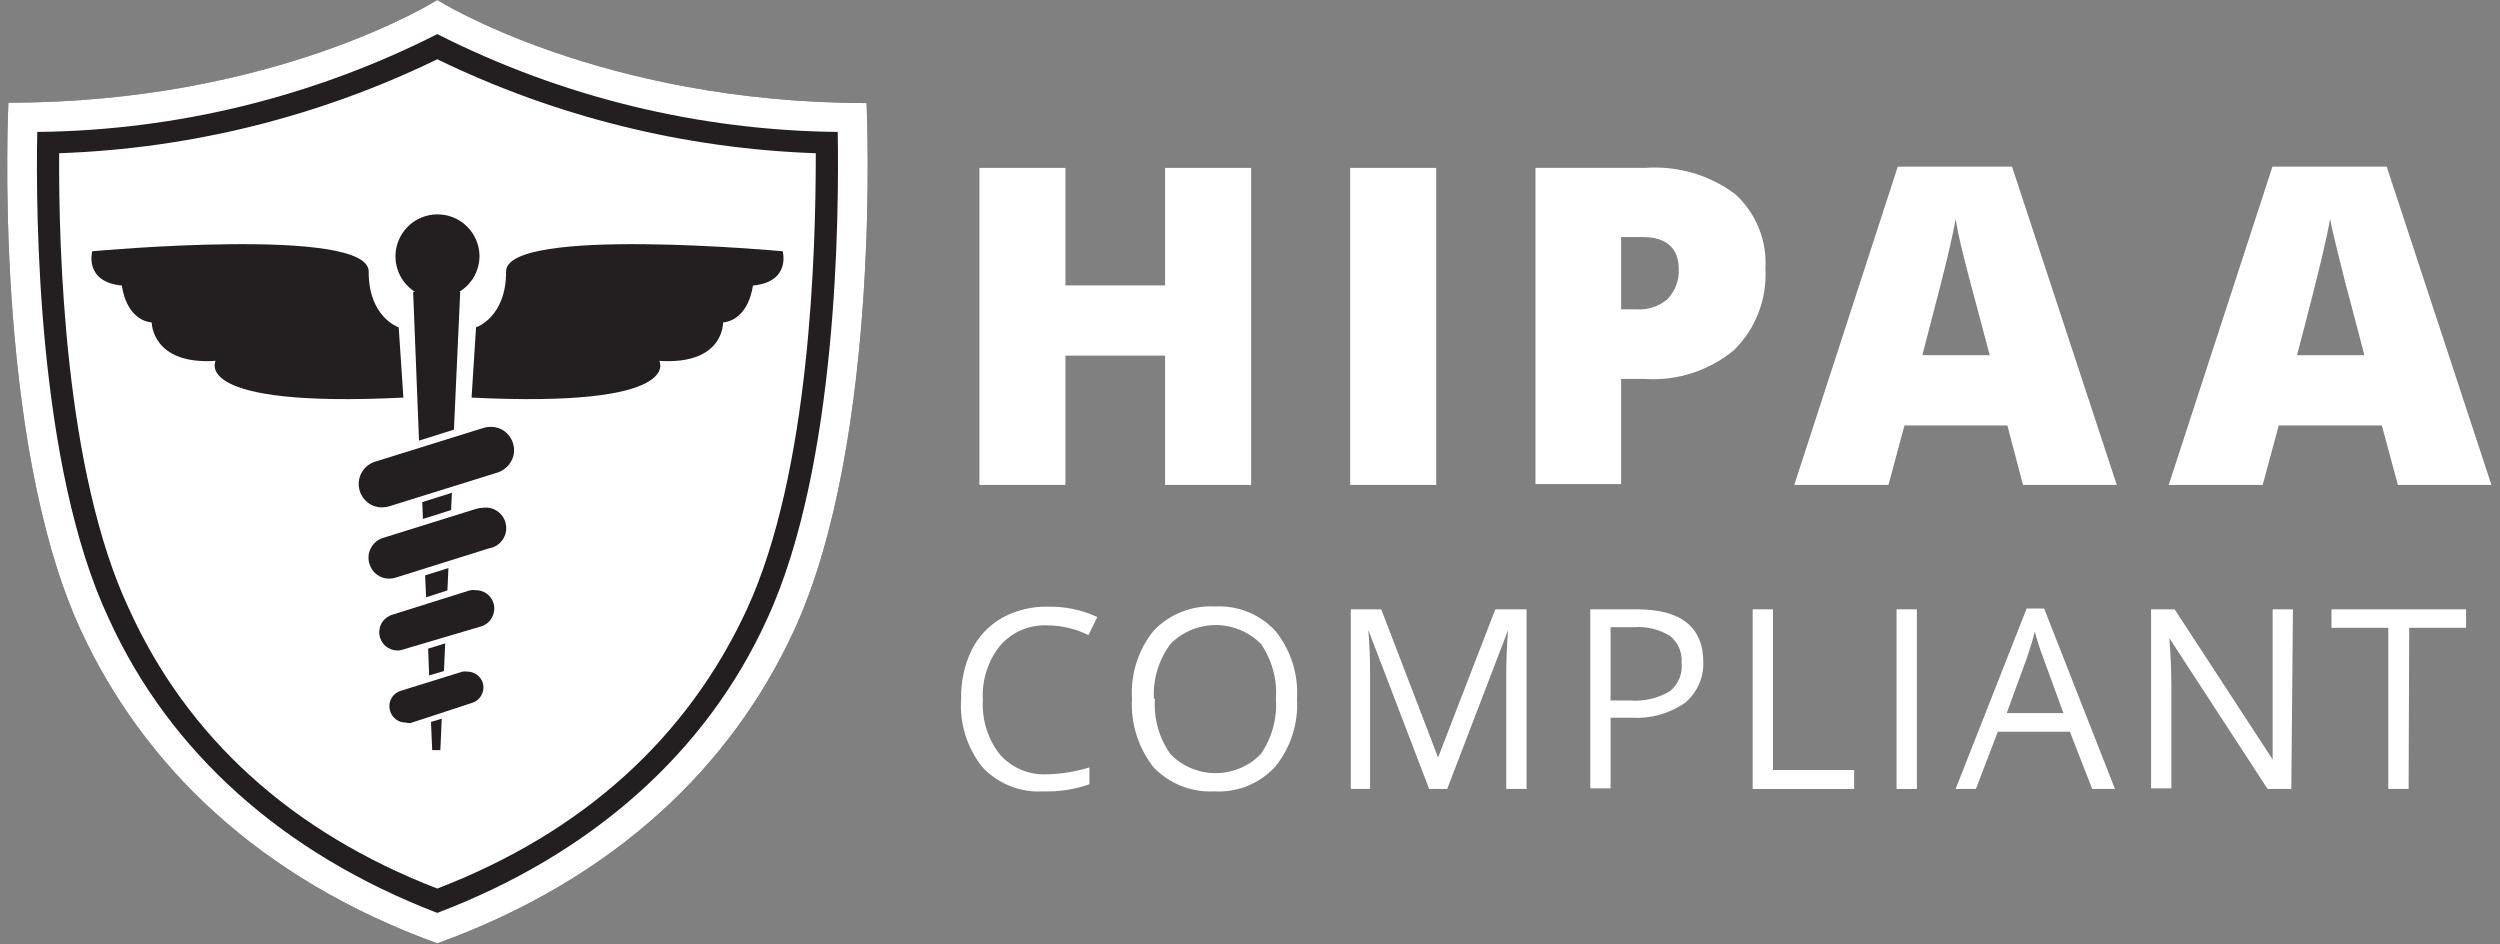 <svg width="135" height="51" viewBox="0 0 135 51" fill="none" xmlns="http://www.w3.org/2000/svg">
<rect x="0" y="0" width="135" height="51" fill="#808080" stroke="none"/>
<g clip-path="url(#clip0_1597_9592)">
<path d="M67.562 26.185H62.915V19.204H57.534V26.185H52.887V9.066H57.534V15.412H62.915V9.066H67.562V26.185Z" fill="white"/>
<path d="M72.91 26.185V9.066H77.557V26.185H72.91Z" fill="white"/>
<path d="M95.333 14.513C95.378 15.321 95.251 16.13 94.96 16.886C94.669 17.642 94.221 18.327 93.646 18.897C92.301 20.015 90.579 20.576 88.834 20.464H87.541V26.141H82.916V9.066H88.834C90.579 8.937 92.311 9.443 93.711 10.491C94.265 10.998 94.698 11.622 94.978 12.318C95.259 13.014 95.38 13.764 95.333 14.513ZM87.541 16.705H88.385C88.987 16.744 89.58 16.547 90.04 16.157C90.247 15.942 90.408 15.688 90.514 15.409C90.62 15.13 90.667 14.833 90.654 14.535C90.654 13.439 90.018 12.803 88.736 12.803H87.541V16.705Z" fill="white"/>
<path d="M109.242 26.185L108.398 22.974H102.842L101.976 26.185H96.891L102.48 9H108.65L114.306 26.185H109.242ZM107.445 19.181L106.7 16.376C106.524 15.751 106.316 14.94 106.064 13.954C105.812 12.967 105.669 12.255 105.604 11.816C105.538 12.222 105.395 12.912 105.187 13.789C104.979 14.666 104.508 16.496 103.806 19.181H107.445Z" fill="white"/>
<path d="M129.485 26.185L128.619 22.974H123.052L122.186 26.185H117.111L122.712 9H128.882L134.537 26.185H129.485ZM127.677 19.181L126.942 16.376C126.767 15.751 126.559 14.94 126.318 13.954C126.076 12.967 125.901 12.255 125.824 11.816C125.759 12.222 125.616 12.912 125.408 13.789C125.2 14.666 124.75 16.496 124.038 19.181H127.677Z" fill="white"/>
<path d="M56.526 33.769C56.051 33.751 55.577 33.84 55.141 34.029C54.705 34.219 54.316 34.505 54.006 34.865C53.347 35.689 53.015 36.727 53.074 37.78C53.01 38.836 53.329 39.879 53.973 40.717C54.286 41.08 54.678 41.367 55.118 41.557C55.559 41.747 56.036 41.834 56.515 41.813C57.3 41.799 58.078 41.673 58.828 41.441V42.35C58.029 42.631 57.186 42.761 56.34 42.734C55.73 42.772 55.119 42.675 54.55 42.449C53.982 42.224 53.47 41.876 53.052 41.43C52.22 40.386 51.809 39.068 51.901 37.736C51.881 36.832 52.072 35.934 52.46 35.117C52.82 34.387 53.388 33.78 54.093 33.374C54.854 32.954 55.712 32.742 56.581 32.761C57.504 32.74 58.418 32.931 59.255 33.32L58.773 34.295C58.075 33.949 57.306 33.769 56.526 33.769Z" fill="white"/>
<path d="M70.038 37.736C70.118 39.06 69.7 40.366 68.865 41.397C68.451 41.851 67.941 42.206 67.372 42.438C66.803 42.669 66.19 42.77 65.577 42.734C64.967 42.767 64.358 42.667 63.79 42.442C63.223 42.217 62.711 41.872 62.289 41.43C61.463 40.378 61.05 39.061 61.127 37.725C61.045 36.398 61.464 35.088 62.3 34.054C62.721 33.612 63.234 33.267 63.801 33.042C64.369 32.817 64.978 32.717 65.588 32.75C66.2 32.714 66.812 32.814 67.381 33.043C67.95 33.273 68.46 33.625 68.876 34.076C69.707 35.108 70.121 36.414 70.038 37.736ZM62.366 37.736C62.292 38.801 62.591 39.859 63.21 40.728C63.527 41.052 63.906 41.309 64.323 41.484C64.741 41.66 65.19 41.75 65.643 41.75C66.096 41.75 66.544 41.66 66.962 41.484C67.38 41.309 67.758 41.052 68.076 40.728C68.685 39.855 68.976 38.798 68.898 37.736C68.974 36.683 68.688 35.635 68.087 34.766C67.767 34.445 67.387 34.19 66.969 34.017C66.55 33.843 66.101 33.753 65.648 33.753C65.195 33.753 64.746 33.843 64.328 34.017C63.91 34.19 63.529 34.445 63.21 34.766C62.572 35.621 62.254 36.672 62.311 37.736H62.366Z" fill="white"/>
<path d="M77.174 42.603L73.886 34.01C73.952 34.69 73.984 35.501 73.984 36.432V42.603H72.943V32.903H74.587L77.656 40.904L80.747 32.903H82.434V42.603H81.338V36.355C81.338 35.625 81.371 34.847 81.437 34.021L78.149 42.603H77.174Z" fill="white"/>
<path d="M91.98 35.775C91.989 36.193 91.903 36.607 91.729 36.987C91.554 37.367 91.295 37.702 90.971 37.967C90.129 38.543 89.118 38.821 88.1 38.756H86.971V42.57H85.875V32.903H88.385C90.763 32.903 91.98 33.846 91.98 35.775ZM86.971 37.824H87.979C88.743 37.889 89.509 37.717 90.171 37.331C90.399 37.145 90.577 36.906 90.688 36.634C90.799 36.362 90.84 36.066 90.807 35.775C90.826 35.503 90.78 35.23 90.671 34.98C90.562 34.73 90.394 34.51 90.182 34.339C89.591 33.978 88.9 33.813 88.209 33.868H86.971V37.824Z" fill="white"/>
<path d="M94.644 42.603V32.903H95.74V41.583H100.124V42.603H94.644Z" fill="white"/>
<path d="M102.414 42.603V32.903H103.51V42.603H102.414Z" fill="white"/>
<path d="M112.979 42.603L111.774 39.512H107.883L106.699 42.603H105.604L109.439 32.859H110.382L114.207 42.603H112.979ZM111.423 38.504L110.327 35.501C110.152 35.042 110.002 34.573 109.878 34.098C109.779 34.525 109.637 34.986 109.461 35.501L108.365 38.504H111.423Z" fill="white"/>
<path d="M123.731 42.603H122.449L117.145 34.459C117.221 35.413 117.254 36.29 117.254 37.09V42.57H116.158V32.903H117.43L122.723 41.013C122.723 40.893 122.723 40.509 122.723 39.863C122.723 39.216 122.723 38.767 122.723 38.471V32.903H123.819L123.731 42.603Z" fill="white"/>
<path d="M130.065 42.603H128.969V33.901H125.9V32.903H133.167V33.901H130.098L130.065 42.603Z" fill="white"/>
<path fill-rule="evenodd" clip-rule="evenodd" d="M23.613 49.472C15.229 46.305 9.015 40.781 5.639 33.482C1.771 25.087 1.727 11.234 1.814 6.926C9.396 6.879 16.861 5.059 23.613 1.611C30.373 5.06 37.846 6.88 45.434 6.926C45.522 11.234 45.434 25.087 41.598 33.482C38.223 40.781 32.009 46.305 23.613 49.472Z" fill="white"/>
<path d="M23.613 3.2C29.998 6.3 36.96 8.029 44.053 8.274C44.053 13.513 43.757 25.459 40.338 32.89C37.138 39.817 31.504 44.946 23.613 47.982C15.733 44.935 10.111 39.817 6.965 32.879C3.491 25.481 3.162 13.513 3.195 8.274C10.281 8.028 17.237 6.299 23.613 3.2ZM23.613 -0C23.613 -0 14.867 5.546 0.455 5.546C0.455 5.546 -0.432 23.651 4.368 34.041C7.722 41.285 13.925 47.423 23.613 50.941C33.269 47.445 39.527 41.307 42.87 34.063C47.67 23.651 46.793 5.567 46.793 5.567C32.381 5.546 23.613 -0 23.613 -0Z" fill="#231F20"/>
<path d="M23.613 1.841C30.32 5.238 37.719 7.046 45.237 7.124C45.314 11.617 45.237 25.163 41.423 33.427C38.135 40.661 31.921 46.141 23.613 49.297C15.306 46.108 9.157 40.628 5.869 33.394C2.023 25.207 1.924 11.617 2.012 7.124C9.522 7.045 16.914 5.238 23.613 1.841ZM23.613 -0C23.613 -0 14.867 5.546 0.455 5.546C0.455 5.546 -0.432 23.651 4.368 34.041C7.722 41.285 13.925 47.423 23.613 50.941C33.269 47.445 39.527 41.307 42.87 34.063C47.67 23.651 46.793 5.567 46.793 5.567C32.381 5.546 23.613 -0 23.613 -0Z" fill="white"/>
<path d="M20.632 27.399C20.363 27.401 20.099 27.316 19.882 27.156C19.665 26.996 19.505 26.77 19.427 26.511C19.327 26.193 19.358 25.848 19.512 25.552C19.666 25.257 19.931 25.034 20.249 24.933L26.123 23.103C26.248 23.068 26.377 23.049 26.507 23.048C26.775 23.047 27.037 23.132 27.252 23.292C27.468 23.453 27.625 23.678 27.701 23.936C27.753 24.092 27.771 24.258 27.756 24.422C27.741 24.586 27.693 24.745 27.614 24.889C27.459 25.184 27.195 25.408 26.879 25.514L21.005 27.344C20.884 27.379 20.758 27.397 20.632 27.399Z" fill="#231F20"/>
<path d="M21.05 31.246C20.805 31.256 20.564 31.183 20.366 31.04C20.167 30.897 20.022 30.692 19.954 30.457C19.907 30.315 19.89 30.165 19.903 30.016C19.916 29.867 19.959 29.722 20.031 29.591C20.099 29.459 20.194 29.343 20.308 29.248C20.424 29.154 20.556 29.084 20.699 29.043L25.719 27.476C25.829 27.442 25.943 27.423 26.058 27.421C26.202 27.399 26.349 27.405 26.491 27.439C26.632 27.474 26.766 27.536 26.883 27.622C27.001 27.708 27.1 27.816 27.176 27.941C27.252 28.065 27.302 28.203 27.324 28.347C27.347 28.491 27.34 28.638 27.306 28.779C27.271 28.921 27.209 29.054 27.123 29.172C27.037 29.289 26.929 29.389 26.805 29.465C26.68 29.54 26.542 29.591 26.398 29.613L21.368 31.191C21.265 31.224 21.158 31.242 21.05 31.246Z" fill="#231F20"/>
<path d="M21.476 35.126C21.235 35.129 21.002 35.043 20.82 34.886C20.638 34.729 20.52 34.51 20.488 34.272C20.455 34.034 20.511 33.792 20.645 33.592C20.778 33.392 20.98 33.248 21.213 33.186L25.399 31.871C25.497 31.859 25.597 31.859 25.695 31.871C25.867 31.869 26.036 31.912 26.186 31.996C26.337 32.08 26.462 32.201 26.551 32.349C26.639 32.496 26.688 32.664 26.692 32.836C26.695 33.008 26.654 33.178 26.572 33.328C26.514 33.446 26.432 33.55 26.332 33.635C26.232 33.72 26.116 33.783 25.991 33.822L21.771 35.071C21.677 35.105 21.577 35.124 21.476 35.126Z" fill="#231F20"/>
<path d="M21.893 39.017C21.708 39.017 21.528 38.957 21.38 38.847C21.231 38.736 21.123 38.58 21.071 38.403C21.035 38.294 21.021 38.179 21.03 38.065C21.039 37.951 21.07 37.84 21.122 37.738C21.174 37.636 21.245 37.546 21.333 37.472C21.42 37.398 21.521 37.342 21.63 37.307L24.983 36.266C25.067 36.254 25.152 36.254 25.236 36.266C25.42 36.266 25.6 36.324 25.75 36.432C25.899 36.54 26.011 36.693 26.069 36.868C26.134 37.088 26.111 37.324 26.003 37.526C25.952 37.627 25.881 37.718 25.794 37.791C25.708 37.865 25.607 37.92 25.499 37.953L22.156 39.049C22.067 39.049 21.979 39.038 21.893 39.017Z" fill="#231F20"/>
<path d="M25.893 13.842C25.892 13.448 25.789 13.061 25.593 12.719C25.398 12.377 25.117 12.091 24.777 11.891C24.438 11.691 24.052 11.582 23.658 11.576C23.264 11.571 22.876 11.667 22.53 11.857C22.185 12.047 21.895 12.324 21.689 12.66C21.484 12.996 21.369 13.38 21.357 13.774C21.344 14.167 21.435 14.558 21.619 14.906C21.803 15.254 22.075 15.549 22.408 15.76H22.309L22.627 23.793L24.512 23.201L24.852 15.76H24.797C25.128 15.561 25.404 15.28 25.595 14.944C25.787 14.608 25.89 14.229 25.893 13.842Z" fill="#231F20"/>
<path d="M23.01 32.254L24.161 31.881L24.215 30.676L22.955 31.07L23.01 32.254Z" fill="#231F20"/>
<path d="M23.174 36.474L23.974 36.233L24.04 34.742L23.119 35.027L23.174 36.474Z" fill="#231F20"/>
<path d="M23.339 40.507H23.778L23.854 38.808L23.273 38.984L23.339 40.507Z" fill="#231F20"/>
<path d="M22.836 28.024L24.359 27.541L24.403 26.61L22.803 27.114L22.836 28.024Z" fill="#231F20"/>
<path d="M21.531 17.678C21.531 17.678 19.898 17.141 19.909 14.664C19.92 12.187 4.981 13.568 4.981 13.568C4.981 13.568 4.521 15.223 6.582 15.42C6.582 15.42 6.757 17.239 8.193 17.415C8.193 17.415 8.193 19.716 11.645 19.486C11.645 19.486 10.231 22.04 21.783 21.47L21.531 17.678Z" fill="#231F20"/>
<path d="M25.706 17.678C25.706 17.678 27.339 17.141 27.328 14.664C27.317 12.187 42.266 13.568 42.266 13.568C42.266 13.568 42.727 15.223 40.655 15.42C40.655 15.42 40.48 17.239 39.044 17.415C39.044 17.415 39.11 19.716 35.603 19.486C35.603 19.486 37.016 22.04 25.465 21.47L25.706 17.678Z" fill="#231F20"/>
</g>
<defs>
<clipPath id="clip0_1597_9592">
<rect width="134.147" height="50.963" fill="white" transform="translate(0.389 -0)"/>
</clipPath>
</defs>
</svg>
